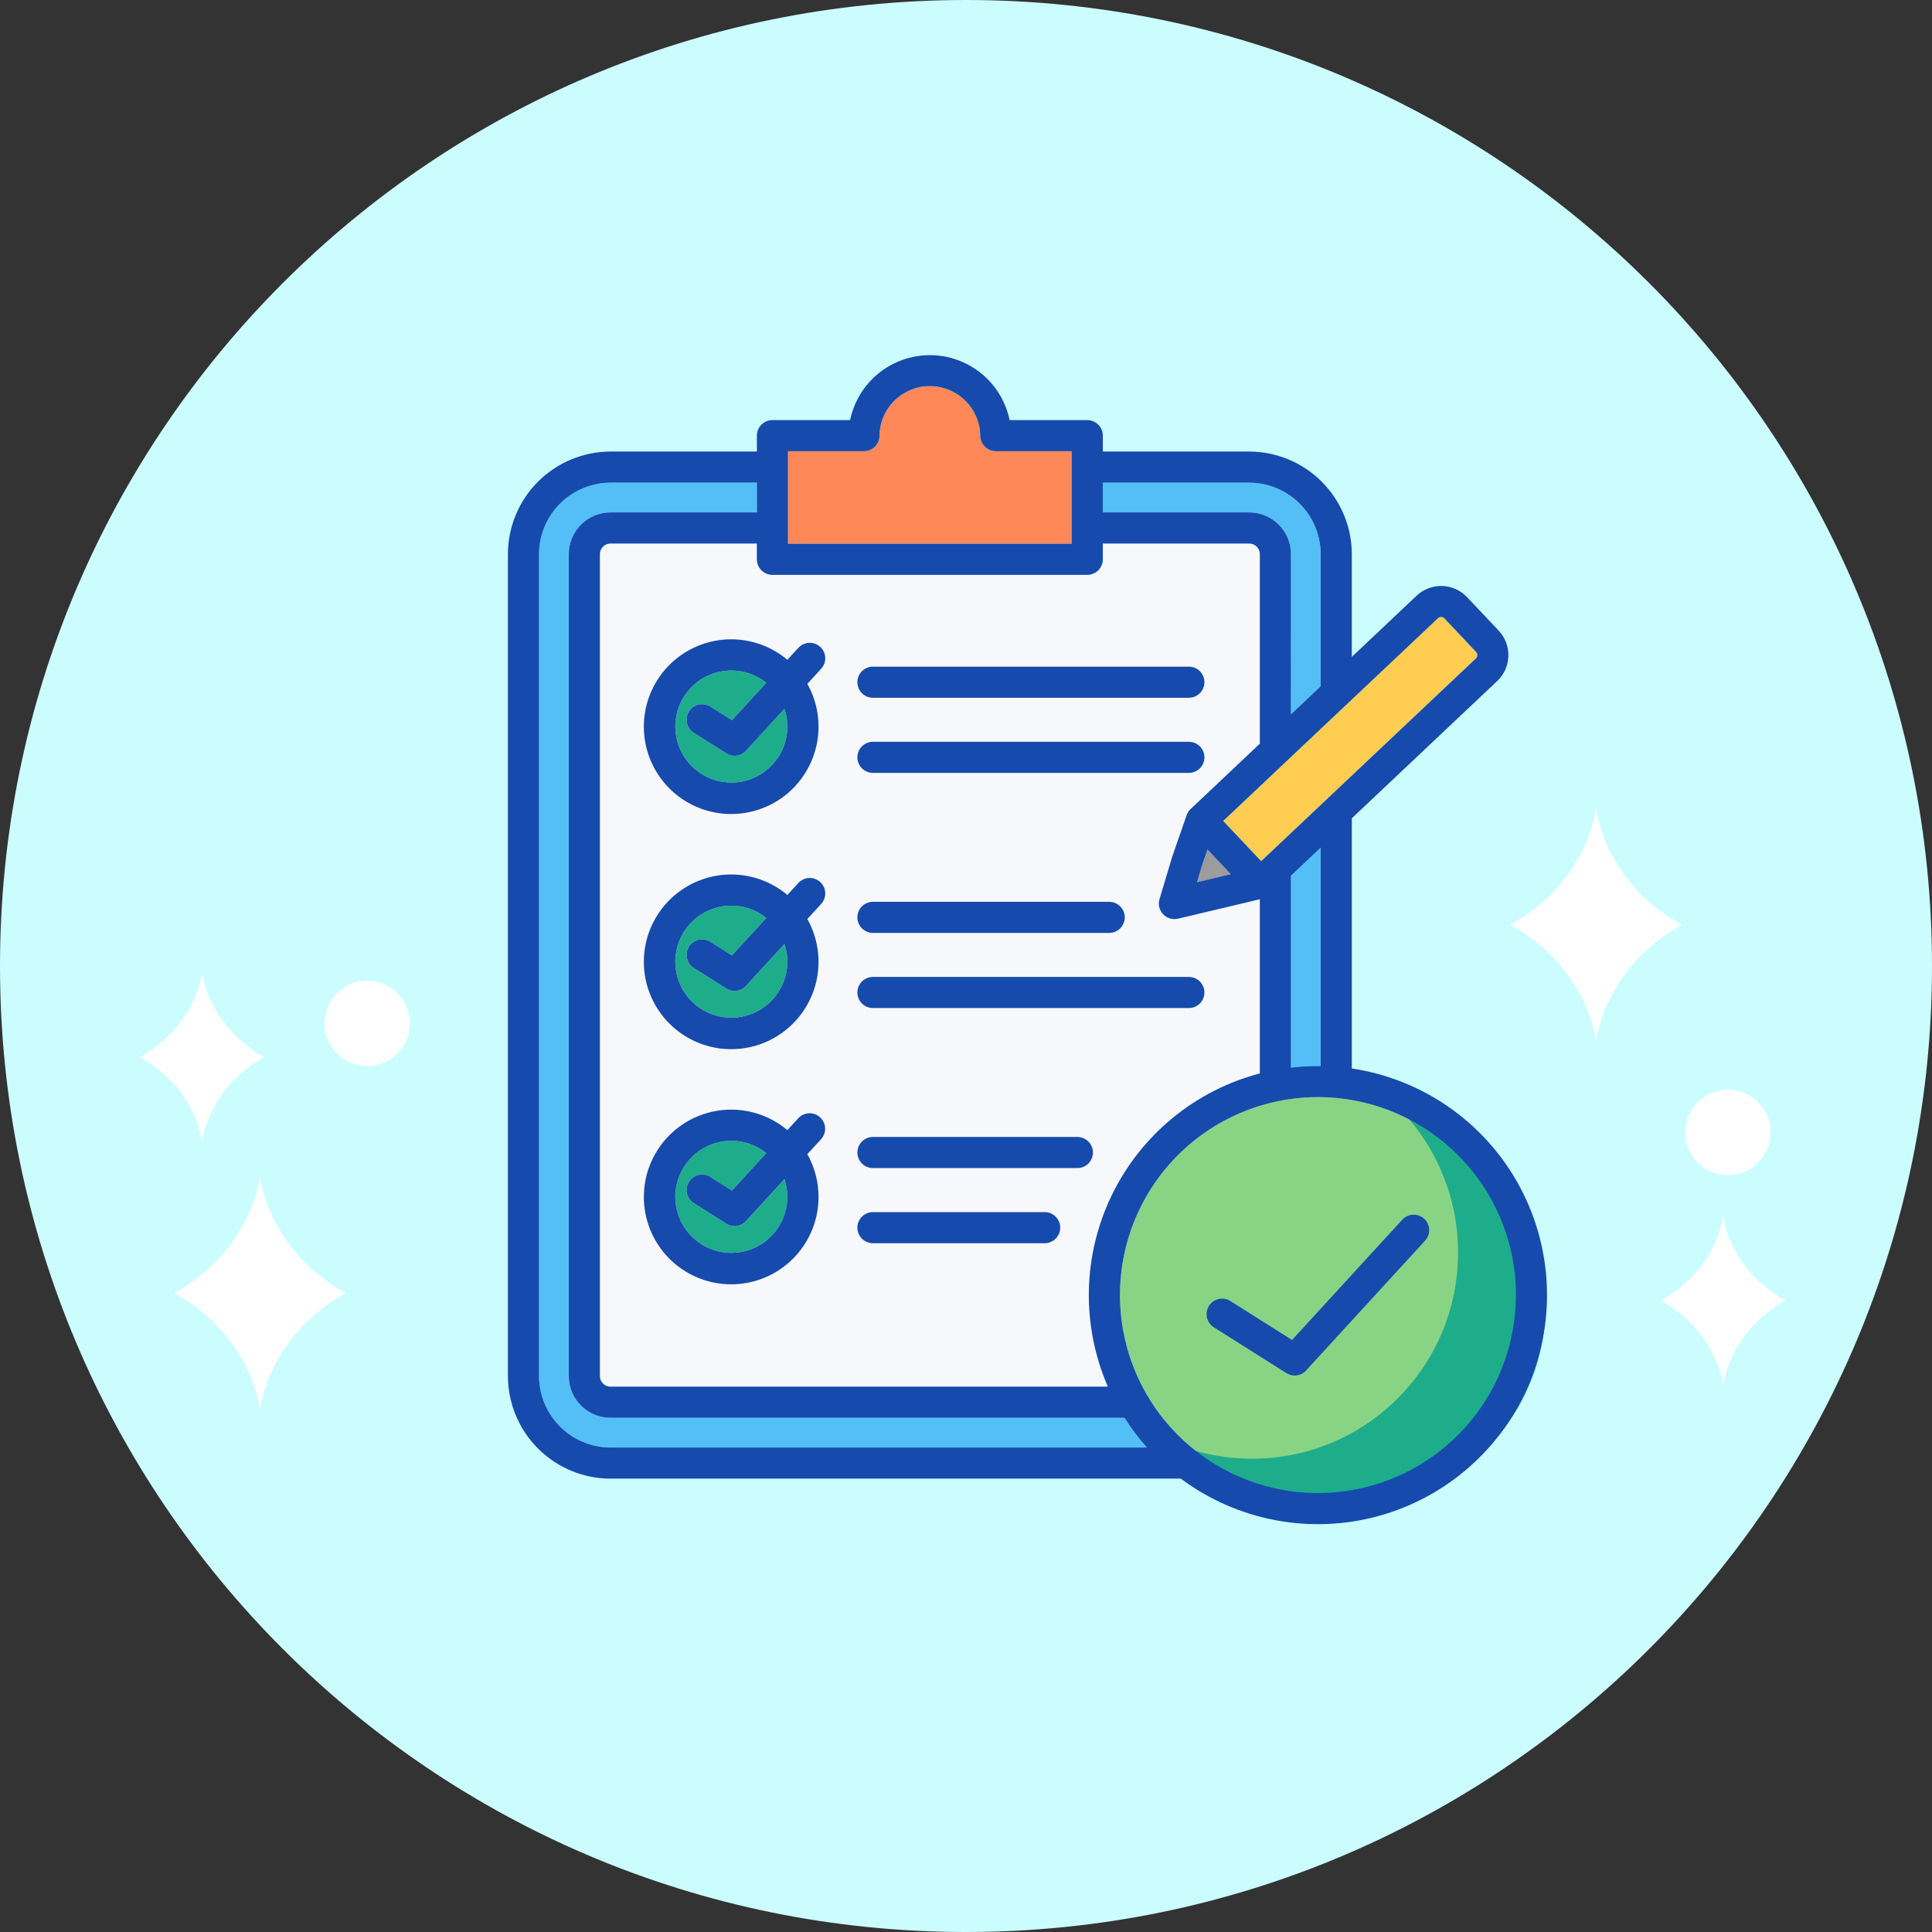<svg width="110" height="110" viewBox="0 0 110 110" fill="none" xmlns="http://www.w3.org/2000/svg">
    <rect x="0" y="0" width="110" height="110" fill="#333333" stroke="none"/>
    <g clip-path="url(#clip0_28502_287061)">
        <path d="M55 110C85.376 110 110 85.376 110 55C110 24.624 85.376 0 55 0C24.624 0 0 24.624 0 55C0 85.376 24.624 110 55 110Z" fill="#CBFDFF"/>
        <path d="M19.675 73.622C15.197 76.154 14.802 80.276 14.802 80.276C14.802 80.276 14.412 76.15 9.93 73.622C14.408 71.089 14.802 66.967 14.802 66.967C14.802 66.967 15.192 71.093 19.675 73.622Z" fill="white"/>
        <path d="M15.045 60.187C11.791 62.027 11.506 65.021 11.506 65.021C11.506 65.021 11.221 62.027 7.967 60.187C11.221 58.346 11.506 55.352 11.506 55.352C11.506 55.352 11.791 58.346 15.045 60.187Z" fill="white"/>
        <path d="M20.908 60.698C22.251 60.698 23.34 59.609 23.34 58.266C23.34 56.923 22.251 55.834 20.908 55.834C19.564 55.834 18.476 56.923 18.476 58.266C18.476 59.609 19.564 60.698 20.908 60.698Z" fill="white"/>
        <path d="M95.745 52.655C91.267 55.188 90.873 59.31 90.873 59.31C90.873 59.31 90.483 55.183 86 52.655C90.478 50.122 90.873 46 90.873 46C90.873 46 91.263 50.126 95.745 52.655Z" fill="white"/>
        <path d="M98.38 66.909C99.724 66.909 100.813 65.82 100.813 64.477C100.813 63.134 99.724 62.045 98.38 62.045C97.037 62.045 95.948 63.134 95.948 64.477C95.948 65.82 97.037 66.909 98.38 66.909Z" fill="white"/>
        <path d="M101.648 74.048C98.394 75.889 98.109 78.883 98.109 78.883C98.109 78.883 97.823 75.889 94.569 74.048C97.823 72.207 98.109 69.213 98.109 69.213C98.109 69.213 98.394 72.207 101.648 74.048Z" fill="white"/>
        <path fill-rule="evenodd" clip-rule="evenodd" d="M63.078 78.952C62.327 77.225 61.958 75.356 61.996 73.474C62.035 71.591 62.481 69.739 63.303 68.045C64.125 66.351 65.304 64.854 66.758 63.658C68.213 62.463 69.909 61.596 71.73 61.117V51.201L67.071 52.306C66.916 52.343 66.755 52.337 66.603 52.29C66.451 52.243 66.315 52.156 66.209 52.038C66.102 51.919 66.03 51.775 65.998 51.619C65.967 51.463 65.978 51.302 66.031 51.152L66.741 48.779C66.751 48.744 66.763 48.711 66.778 48.678L67.543 46.471C67.586 46.315 67.671 46.174 67.789 46.063L71.73 42.343V31.547C71.729 31.389 71.665 31.236 71.553 31.124C71.441 31.012 71.289 30.948 71.13 30.947H62.791V31.845C62.791 32.08 62.698 32.305 62.532 32.471C62.366 32.637 62.14 32.73 61.905 32.73H43.98C43.745 32.73 43.52 32.637 43.354 32.471C43.188 32.305 43.094 32.08 43.094 31.845V30.947H34.755C34.597 30.948 34.445 31.012 34.332 31.124C34.22 31.236 34.156 31.389 34.155 31.547V78.351C34.156 78.51 34.22 78.662 34.332 78.775C34.445 78.887 34.597 78.951 34.755 78.952H63.078Z" fill="#F7F8FB"/>
        <path fill-rule="evenodd" clip-rule="evenodd" d="M39.509 68.506C39.41 68.445 39.324 68.364 39.256 68.269C39.189 68.175 39.14 68.068 39.114 67.954C39.088 67.841 39.084 67.723 39.104 67.608C39.123 67.493 39.165 67.384 39.227 67.285C39.289 67.186 39.37 67.101 39.465 67.034C39.56 66.967 39.668 66.919 39.782 66.894C39.895 66.868 40.013 66.866 40.127 66.886C40.242 66.906 40.352 66.949 40.45 67.011L41.675 67.785L43.631 65.652C43.032 65.173 42.28 64.925 41.513 64.956C40.746 64.986 40.016 65.291 39.456 65.816C38.897 66.34 38.544 67.049 38.465 67.812C38.385 68.575 38.583 69.341 39.022 69.97C39.461 70.6 40.112 71.049 40.856 71.238C41.599 71.426 42.386 71.34 43.072 70.995C43.757 70.65 44.295 70.07 44.588 69.361C44.881 68.652 44.908 67.861 44.665 67.133L42.511 69.483C42.375 69.65 42.182 69.762 41.969 69.797C41.757 69.832 41.538 69.788 41.355 69.673L39.509 68.506Z" fill="#1EAD8B"/>
        <path fill-rule="evenodd" clip-rule="evenodd" d="M39.509 55.117C39.41 55.056 39.324 54.975 39.257 54.881C39.189 54.786 39.14 54.679 39.114 54.565C39.088 54.452 39.085 54.334 39.104 54.219C39.123 54.105 39.165 53.995 39.227 53.896C39.289 53.798 39.37 53.712 39.465 53.645C39.561 53.578 39.668 53.53 39.782 53.505C39.895 53.48 40.013 53.477 40.128 53.497C40.242 53.517 40.352 53.56 40.45 53.622L41.676 54.396L43.631 52.263C43.032 51.784 42.28 51.537 41.514 51.567C40.747 51.597 40.017 51.902 39.457 52.427C38.897 52.951 38.545 53.66 38.466 54.423C38.386 55.186 38.584 55.952 39.023 56.581C39.462 57.21 40.113 57.66 40.856 57.848C41.6 58.036 42.387 57.95 43.072 57.606C43.757 57.261 44.296 56.681 44.588 55.972C44.881 55.263 44.908 54.472 44.665 53.744L42.511 56.094C42.375 56.261 42.182 56.373 41.97 56.408C41.757 56.443 41.538 56.399 41.356 56.284L39.509 55.117Z" fill="#1EAD8B"/>
        <path fill-rule="evenodd" clip-rule="evenodd" d="M39.509 41.728C39.41 41.667 39.324 41.587 39.257 41.492C39.189 41.397 39.14 41.29 39.114 41.176C39.088 41.063 39.085 40.946 39.104 40.831C39.123 40.716 39.165 40.606 39.227 40.508C39.289 40.409 39.37 40.324 39.465 40.257C39.561 40.189 39.668 40.142 39.782 40.116C39.895 40.091 40.013 40.088 40.128 40.108C40.242 40.128 40.352 40.171 40.45 40.234L41.676 41.008L43.631 38.874C43.032 38.395 42.28 38.148 41.514 38.178C40.747 38.208 40.017 38.514 39.457 39.038C38.897 39.563 38.545 40.271 38.466 41.034C38.386 41.797 38.584 42.563 39.023 43.193C39.462 43.822 40.113 44.271 40.856 44.459C41.6 44.648 42.387 44.562 43.072 44.217C43.757 43.872 44.296 43.292 44.588 42.583C44.881 41.874 44.908 41.083 44.665 40.356L42.511 42.705C42.375 42.873 42.182 42.984 41.97 43.019C41.757 43.054 41.538 43.01 41.356 42.895L39.509 41.728Z" fill="#1EAD8B"/>
        <path fill-rule="evenodd" clip-rule="evenodd" d="M49.19 25.691H44.866V30.958H61.02V25.691H56.696V25.687C56.463 25.687 56.24 25.596 56.075 25.432C55.91 25.269 55.816 25.047 55.813 24.815C55.803 24.067 55.501 23.352 54.97 22.823C54.44 22.294 53.725 21.993 52.976 21.985C52.227 21.976 51.505 22.26 50.963 22.777C50.421 23.293 50.102 24.001 50.074 24.749C50.076 24.768 50.076 24.786 50.076 24.805C50.076 24.921 50.053 25.036 50.009 25.144C49.964 25.251 49.899 25.349 49.817 25.431C49.735 25.513 49.637 25.579 49.529 25.623C49.422 25.668 49.307 25.691 49.19 25.691Z" fill="#FF8859"/>
        <path fill-rule="evenodd" clip-rule="evenodd" d="M84.044 37.12L82.239 35.207C82.216 35.182 82.188 35.163 82.157 35.149C82.127 35.136 82.094 35.128 82.06 35.127C82.026 35.126 81.991 35.132 81.959 35.144C81.927 35.156 81.897 35.175 81.873 35.198L73.266 43.322C73.239 43.352 73.209 43.379 73.177 43.405L69.644 46.741L71.805 49.031L71.965 48.88C71.993 48.85 72.022 48.822 72.054 48.797L84.035 37.487C84.06 37.464 84.079 37.436 84.093 37.405C84.106 37.374 84.114 37.341 84.115 37.308C84.116 37.273 84.111 37.239 84.098 37.207C84.086 37.174 84.068 37.145 84.044 37.12Z" fill="#FFCD52"/>
        <path fill-rule="evenodd" clip-rule="evenodd" d="M69.114 50.001L70.075 49.773L68.751 48.371L68.444 49.257L68.436 49.283L68.153 50.229L69.114 50.001Z" fill="#9C9C9C"/>
        <path fill-rule="evenodd" clip-rule="evenodd" d="M73.502 40.669L75.196 39.071V31.546C75.192 30.469 74.763 29.437 74.001 28.675C73.239 27.914 72.207 27.484 71.13 27.48H62.791V29.174H71.13C71.758 29.175 72.361 29.426 72.805 29.87C73.25 30.314 73.5 30.917 73.501 31.545L73.502 40.669Z" fill="#54BFF7"/>
        <path fill-rule="evenodd" clip-rule="evenodd" d="M83.009 65.766C81.165 63.922 78.738 62.775 76.143 62.519C73.547 62.264 70.944 62.916 68.775 64.365C66.607 65.813 65.008 67.969 64.251 70.465C63.494 72.96 63.626 75.641 64.624 78.051C65.622 80.46 67.424 82.449 69.724 83.678C72.024 84.908 74.679 85.302 77.237 84.793C79.795 84.284 82.097 82.904 83.751 80.888C85.406 78.872 86.31 76.345 86.31 73.737C86.312 72.257 86.021 70.79 85.455 69.422C84.888 68.054 84.057 66.812 83.009 65.766Z" fill="#89D484"/>
        <path d="M79.56 63.001C81.694 65.126 83.016 68.069 83.016 71.318C83.016 77.799 77.765 83.052 71.288 83.052C70.146 83.052 69.043 82.889 68 82.584C70.121 84.696 73.043 86 76.272 86C82.749 86 88 80.747 88 74.266C88 68.927 84.437 64.423 79.56 63V63.001Z" fill="#1EAD8B"/>
        <path fill-rule="evenodd" clip-rule="evenodd" d="M65.3 82.415C64.829 81.886 64.4 81.32 64.02 80.722H34.755C34.126 80.72 33.524 80.47 33.08 80.026C32.635 79.581 32.385 78.979 32.384 78.351V31.546C32.385 30.917 32.635 30.315 33.08 29.871C33.524 29.426 34.126 29.176 34.755 29.175H43.094V27.48H34.755C33.678 27.484 32.646 27.914 31.884 28.675C31.123 29.437 30.693 30.469 30.689 31.546V78.35C30.693 79.427 31.123 80.459 31.884 81.22C32.646 81.982 33.678 82.412 34.755 82.415H65.3Z" fill="#54BFF7"/>
        <path fill-rule="evenodd" clip-rule="evenodd" d="M75.038 60.693C75.09 60.693 75.143 60.693 75.196 60.694V48.262L73.502 49.86V60.783C74.012 60.723 74.525 60.693 75.038 60.693Z" fill="#54BFF7"/>
        <path fill-rule="evenodd" clip-rule="evenodd" d="M49.702 66.505C49.467 66.505 49.242 66.412 49.076 66.246C48.91 66.079 48.816 65.854 48.816 65.619C48.816 65.384 48.91 65.159 49.076 64.993C49.242 64.827 49.467 64.733 49.702 64.733H61.341C61.576 64.733 61.801 64.827 61.968 64.993C62.134 65.159 62.227 65.384 62.227 65.619C62.227 65.854 62.134 66.079 61.968 66.246C61.801 66.412 61.576 66.505 61.341 66.505H49.702ZM49.702 70.783C49.467 70.783 49.242 70.69 49.076 70.523C48.91 70.357 48.816 70.132 48.816 69.897C48.816 69.662 48.91 69.437 49.076 69.271C49.242 69.105 49.467 69.011 49.702 69.011H59.479C59.714 69.011 59.939 69.105 60.105 69.271C60.272 69.437 60.365 69.662 60.365 69.897C60.365 70.132 60.272 70.357 60.105 70.523C59.939 70.69 59.714 70.783 59.479 70.783H49.702ZM44.83 64.344L45.455 63.663C45.613 63.493 45.832 63.394 46.064 63.385C46.296 63.376 46.522 63.458 46.693 63.615C46.865 63.772 46.967 63.99 46.979 64.221C46.99 64.453 46.91 64.68 46.756 64.853L45.966 65.714C46.575 66.796 46.756 68.067 46.475 69.277C46.194 70.486 45.471 71.547 44.447 72.25C43.424 72.953 42.175 73.248 40.945 73.077C39.715 72.905 38.594 72.28 37.802 71.324C37.01 70.368 36.604 69.15 36.664 67.91C36.724 66.67 37.246 65.497 38.127 64.622C39.008 63.747 40.184 63.234 41.425 63.182C42.665 63.13 43.88 63.545 44.83 64.344ZM39.509 68.505C39.41 68.444 39.324 68.364 39.257 68.269C39.189 68.174 39.141 68.067 39.114 67.954C39.088 67.84 39.085 67.723 39.104 67.608C39.124 67.493 39.166 67.383 39.228 67.285C39.29 67.186 39.371 67.101 39.466 67.034C39.561 66.966 39.668 66.919 39.782 66.893C39.896 66.868 40.013 66.865 40.128 66.885C40.243 66.905 40.352 66.948 40.45 67.011L41.676 67.785L43.631 65.651C43.032 65.172 42.28 64.925 41.514 64.955C40.747 64.985 40.017 65.29 39.457 65.815C38.897 66.34 38.545 67.048 38.465 67.811C38.385 68.575 38.583 69.341 39.022 69.97C39.461 70.599 40.112 71.049 40.856 71.237C41.6 71.425 42.386 71.339 43.072 70.995C43.757 70.65 44.296 70.07 44.588 69.361C44.881 68.651 44.908 67.861 44.665 67.133L42.512 69.482C42.376 69.65 42.183 69.761 41.97 69.796C41.757 69.831 41.538 69.787 41.356 69.672L39.509 68.505ZM49.702 53.116C49.467 53.116 49.241 53.023 49.075 52.857C48.909 52.691 48.816 52.465 48.816 52.23C48.816 51.996 48.909 51.77 49.075 51.604C49.241 51.438 49.467 51.345 49.702 51.345H63.153C63.388 51.345 63.613 51.438 63.779 51.604C63.945 51.77 64.039 51.996 64.039 52.23C64.039 52.465 63.945 52.691 63.779 52.857C63.613 53.023 63.388 53.116 63.153 53.116H49.702ZM49.702 57.394C49.467 57.394 49.241 57.301 49.075 57.135C48.909 56.968 48.816 56.743 48.816 56.508C48.816 56.273 48.909 56.048 49.075 55.882C49.241 55.716 49.467 55.623 49.702 55.623H67.689C67.924 55.623 68.149 55.716 68.315 55.882C68.481 56.048 68.575 56.273 68.575 56.508C68.575 56.743 68.481 56.968 68.315 57.135C68.149 57.301 67.924 57.394 67.689 57.394H49.702ZM44.83 50.955L45.454 50.274C45.532 50.189 45.626 50.12 45.731 50.071C45.836 50.022 45.95 49.994 46.065 49.989C46.181 49.983 46.297 50.001 46.405 50.041C46.514 50.08 46.614 50.141 46.7 50.219C46.785 50.297 46.854 50.391 46.903 50.496C46.952 50.601 46.98 50.715 46.985 50.83C46.99 50.946 46.973 51.061 46.933 51.17C46.894 51.279 46.833 51.379 46.755 51.465L45.966 52.325C46.574 53.408 46.756 54.679 46.475 55.888C46.194 57.098 45.471 58.158 44.447 58.862C43.424 59.565 42.175 59.86 40.945 59.689C39.715 59.518 38.593 58.892 37.801 57.936C37.009 56.98 36.603 55.763 36.663 54.522C36.723 53.282 37.244 52.109 38.126 51.234C39.007 50.359 40.183 49.845 41.424 49.793C42.664 49.742 43.879 50.156 44.83 50.955ZM39.509 55.117C39.41 55.055 39.324 54.975 39.256 54.88C39.188 54.786 39.14 54.678 39.114 54.565C39.088 54.452 39.084 54.334 39.104 54.219C39.123 54.104 39.165 53.995 39.227 53.896C39.289 53.797 39.37 53.712 39.465 53.645C39.56 53.578 39.668 53.53 39.782 53.505C39.895 53.479 40.013 53.477 40.127 53.497C40.242 53.517 40.352 53.559 40.45 53.622L41.675 54.396L43.631 52.263C43.031 51.784 42.28 51.536 41.513 51.567C40.747 51.597 40.017 51.902 39.457 52.427C38.897 52.951 38.545 53.66 38.465 54.423C38.385 55.186 38.583 55.952 39.022 56.581C39.461 57.21 40.112 57.66 40.856 57.848C41.6 58.036 42.386 57.95 43.072 57.605C43.757 57.261 44.295 56.681 44.588 55.972C44.88 55.262 44.908 54.472 44.665 53.744L42.511 56.093C42.375 56.261 42.182 56.373 41.969 56.408C41.756 56.443 41.538 56.399 41.355 56.284L39.509 55.117ZM49.701 39.728C49.466 39.728 49.241 39.634 49.075 39.468C48.908 39.302 48.815 39.077 48.815 38.842C48.815 38.607 48.908 38.382 49.075 38.215C49.241 38.049 49.466 37.956 49.701 37.956H67.689C67.924 37.956 68.149 38.049 68.315 38.215C68.481 38.382 68.575 38.607 68.575 38.842C68.575 39.077 68.481 39.302 68.315 39.468C68.149 39.634 67.924 39.728 67.689 39.728H49.701ZM49.701 44.005C49.466 44.005 49.241 43.912 49.075 43.746C48.908 43.58 48.815 43.355 48.815 43.12C48.815 42.885 48.908 42.659 49.075 42.493C49.241 42.327 49.466 42.234 49.701 42.234H67.689C67.924 42.234 68.149 42.327 68.315 42.493C68.481 42.659 68.575 42.885 68.575 43.12C68.575 43.355 68.481 43.58 68.315 43.746C68.149 43.912 67.924 44.005 67.689 44.005H49.701ZM44.83 37.566L45.455 36.885C45.612 36.713 45.832 36.61 46.066 36.6C46.299 36.589 46.528 36.672 46.7 36.83C46.873 36.988 46.975 37.208 46.986 37.441C46.996 37.675 46.913 37.903 46.756 38.076L45.966 38.937C46.575 40.019 46.757 41.29 46.475 42.499C46.194 43.709 45.471 44.77 44.448 45.473C43.425 46.176 42.175 46.471 40.945 46.3C39.715 46.129 38.594 45.504 37.802 44.547C37.009 43.592 36.603 42.374 36.663 41.133C36.723 39.893 37.245 38.72 38.126 37.845C39.007 36.97 40.184 36.456 41.424 36.404C42.665 36.353 43.88 36.767 44.83 37.566ZM39.509 41.728C39.41 41.666 39.324 41.586 39.257 41.491C39.189 41.397 39.141 41.289 39.114 41.176C39.088 41.063 39.085 40.945 39.104 40.83C39.124 40.715 39.166 40.606 39.228 40.507C39.29 40.408 39.371 40.323 39.466 40.256C39.561 40.189 39.668 40.141 39.782 40.116C39.896 40.09 40.013 40.088 40.128 40.108C40.243 40.128 40.352 40.17 40.45 40.233L41.676 41.007L43.631 38.874C43.032 38.395 42.28 38.148 41.514 38.178C40.747 38.208 40.017 38.513 39.457 39.038C38.898 39.562 38.546 40.271 38.466 41.034C38.386 41.797 38.584 42.563 39.023 43.192C39.462 43.821 40.113 44.271 40.857 44.459C41.6 44.647 42.387 44.561 43.072 44.216C43.758 43.872 44.296 43.292 44.589 42.583C44.881 41.873 44.908 41.083 44.665 40.355L42.512 42.705C42.376 42.872 42.183 42.984 41.97 43.019C41.757 43.054 41.538 43.01 41.356 42.895L39.509 41.728ZM49.19 25.69H44.866V30.958H61.019V25.69H56.695V25.687C56.463 25.687 56.24 25.595 56.075 25.432C55.91 25.269 55.816 25.047 55.813 24.815C55.803 24.066 55.5 23.351 54.97 22.823C54.44 22.294 53.724 21.993 52.976 21.984C52.227 21.976 51.505 22.26 50.962 22.776C50.42 23.293 50.102 24.001 50.074 24.749C50.075 24.767 50.076 24.786 50.076 24.804C50.076 25.039 49.983 25.265 49.816 25.431C49.65 25.597 49.425 25.69 49.19 25.69ZM84.045 37.12L82.239 35.207C82.216 35.183 82.189 35.163 82.158 35.15C82.127 35.136 82.094 35.129 82.061 35.128C82.026 35.127 81.992 35.132 81.96 35.145C81.927 35.157 81.898 35.175 81.873 35.199L73.266 43.322C73.239 43.352 73.209 43.38 73.178 43.406L69.644 46.742L71.805 49.032L71.965 48.88C71.993 48.851 72.023 48.823 72.054 48.797L84.036 37.487C84.06 37.464 84.08 37.436 84.093 37.406C84.107 37.375 84.114 37.342 84.115 37.308C84.117 37.239 84.092 37.171 84.044 37.121L84.045 37.12ZM69.114 50.001L68.153 50.229L68.436 49.283L68.444 49.256L68.751 48.371L70.075 49.773L69.114 50.001ZM73.502 40.67L75.196 39.071V31.547C75.192 30.469 74.763 29.437 74.001 28.676C73.239 27.914 72.207 27.485 71.13 27.481H62.791V29.175H71.13C71.758 29.176 72.361 29.426 72.805 29.871C73.25 30.315 73.5 30.918 73.501 31.546V40.669L73.502 40.67ZM83.008 65.766C81.164 63.922 78.738 62.775 76.142 62.519C73.547 62.263 70.944 62.916 68.775 64.364C66.607 65.813 65.008 67.969 64.251 70.465C63.494 72.96 63.625 75.641 64.623 78.051C65.621 80.46 67.424 82.449 69.724 83.678C72.024 84.907 74.679 85.301 77.237 84.793C79.794 84.284 82.097 82.904 83.751 80.888C85.406 78.872 86.31 76.345 86.31 73.737C86.312 72.256 86.021 70.79 85.454 69.422C84.888 68.054 84.057 66.812 83.008 65.766ZM63.078 78.951C62.327 77.224 61.958 75.355 61.996 73.473C62.035 71.59 62.481 69.738 63.303 68.044C64.125 66.35 65.303 64.853 66.758 63.658C68.213 62.462 69.909 61.595 71.73 61.117V51.2L67.071 52.306C66.916 52.342 66.754 52.337 66.603 52.289C66.451 52.242 66.315 52.155 66.209 52.037C66.102 51.919 66.029 51.774 65.998 51.618C65.967 51.462 65.978 51.301 66.031 51.151L66.741 48.778C66.751 48.743 66.763 48.71 66.777 48.677L67.543 46.47C67.586 46.314 67.671 46.173 67.789 46.062L71.73 42.342V31.547C71.729 31.388 71.665 31.236 71.553 31.123C71.441 31.011 71.288 30.947 71.13 30.946H62.791V31.844C62.791 31.96 62.768 32.075 62.724 32.183C62.679 32.29 62.614 32.388 62.532 32.47C62.449 32.552 62.352 32.618 62.244 32.662C62.137 32.707 62.021 32.73 61.905 32.73H43.98C43.864 32.73 43.748 32.707 43.641 32.662C43.533 32.618 43.436 32.552 43.354 32.47C43.271 32.388 43.206 32.29 43.161 32.183C43.117 32.075 43.094 31.96 43.094 31.844V30.946H34.755C34.596 30.947 34.444 31.011 34.332 31.123C34.22 31.236 34.156 31.388 34.155 31.547V78.35C34.156 78.509 34.22 78.661 34.332 78.774C34.444 78.886 34.596 78.95 34.755 78.951H63.078ZM65.301 82.416C64.829 81.887 64.401 81.321 64.021 80.722H34.755C34.127 80.721 33.524 80.471 33.08 80.026C32.636 79.582 32.385 78.98 32.384 78.351V31.547C32.385 30.918 32.636 30.316 33.08 29.871C33.524 29.427 34.127 29.177 34.755 29.175H43.094V27.481H34.755C33.678 27.485 32.646 27.914 31.884 28.676C31.123 29.438 30.693 30.469 30.69 31.547V78.35C30.694 79.428 31.123 80.459 31.885 81.221C32.646 81.983 33.678 82.412 34.755 82.416H65.301ZM76.967 60.835V46.59L85.247 38.774C85.637 38.404 85.865 37.896 85.88 37.359C85.896 36.822 85.699 36.301 85.332 35.909L83.526 33.996C83.157 33.607 82.648 33.379 82.112 33.363C81.575 33.347 81.053 33.544 80.662 33.912L76.967 37.4V31.548C76.963 30.001 76.347 28.518 75.253 27.424C74.16 26.33 72.677 25.713 71.13 25.709H62.791V24.805C62.791 24.57 62.698 24.344 62.532 24.178C62.365 24.012 62.14 23.919 61.905 23.919H57.483C57.267 22.874 56.697 21.936 55.87 21.262C55.043 20.588 54.009 20.221 52.943 20.221C51.876 20.221 50.842 20.588 50.015 21.262C49.188 21.936 48.618 22.874 48.402 23.919H43.98C43.745 23.919 43.52 24.012 43.354 24.178C43.187 24.344 43.094 24.57 43.094 24.805V25.709H34.755C33.208 25.713 31.726 26.33 30.632 27.424C29.538 28.517 28.922 30 28.918 31.547V78.35C28.922 79.897 29.538 81.38 30.632 82.474C31.726 83.567 33.208 84.184 34.755 84.188H67.232C68.822 85.374 70.661 86.183 72.61 86.552C74.559 86.921 76.567 86.841 78.481 86.317C80.394 85.793 82.163 84.84 83.652 83.529C85.142 82.219 86.313 80.586 87.076 78.755C87.84 76.924 88.175 74.943 88.058 72.963C87.94 70.982 87.372 69.055 86.398 67.327C85.423 65.599 84.067 64.116 82.433 62.991C80.799 61.866 78.93 61.129 76.968 60.835H76.967ZM75.038 60.693C74.525 60.693 74.012 60.723 73.502 60.783V49.86L75.196 48.262V60.694C75.143 60.694 75.09 60.693 75.038 60.693ZM69.115 75.573C69.016 75.511 68.93 75.431 68.863 75.336C68.795 75.242 68.747 75.134 68.721 75.021C68.694 74.907 68.691 74.79 68.71 74.675C68.73 74.56 68.772 74.45 68.834 74.352C68.896 74.253 68.977 74.168 69.072 74.101C69.167 74.034 69.274 73.986 69.388 73.961C69.502 73.935 69.619 73.932 69.734 73.953C69.849 73.973 69.958 74.015 70.056 74.078L73.563 76.293L79.839 69.445C79.997 69.273 80.217 69.17 80.451 69.16C80.684 69.149 80.912 69.232 81.085 69.39C81.257 69.548 81.36 69.768 81.371 70.001C81.381 70.235 81.298 70.463 81.14 70.636L74.399 77.99C74.263 78.158 74.07 78.269 73.857 78.304C73.644 78.34 73.426 78.295 73.243 78.18L69.115 75.573Z" fill="#164BAD"/>
    </g>
    <defs>
        <clipPath id="clip0_28502_287061">
            <rect width="110" height="110" fill="white"/>
        </clipPath>
    </defs>
</svg>
